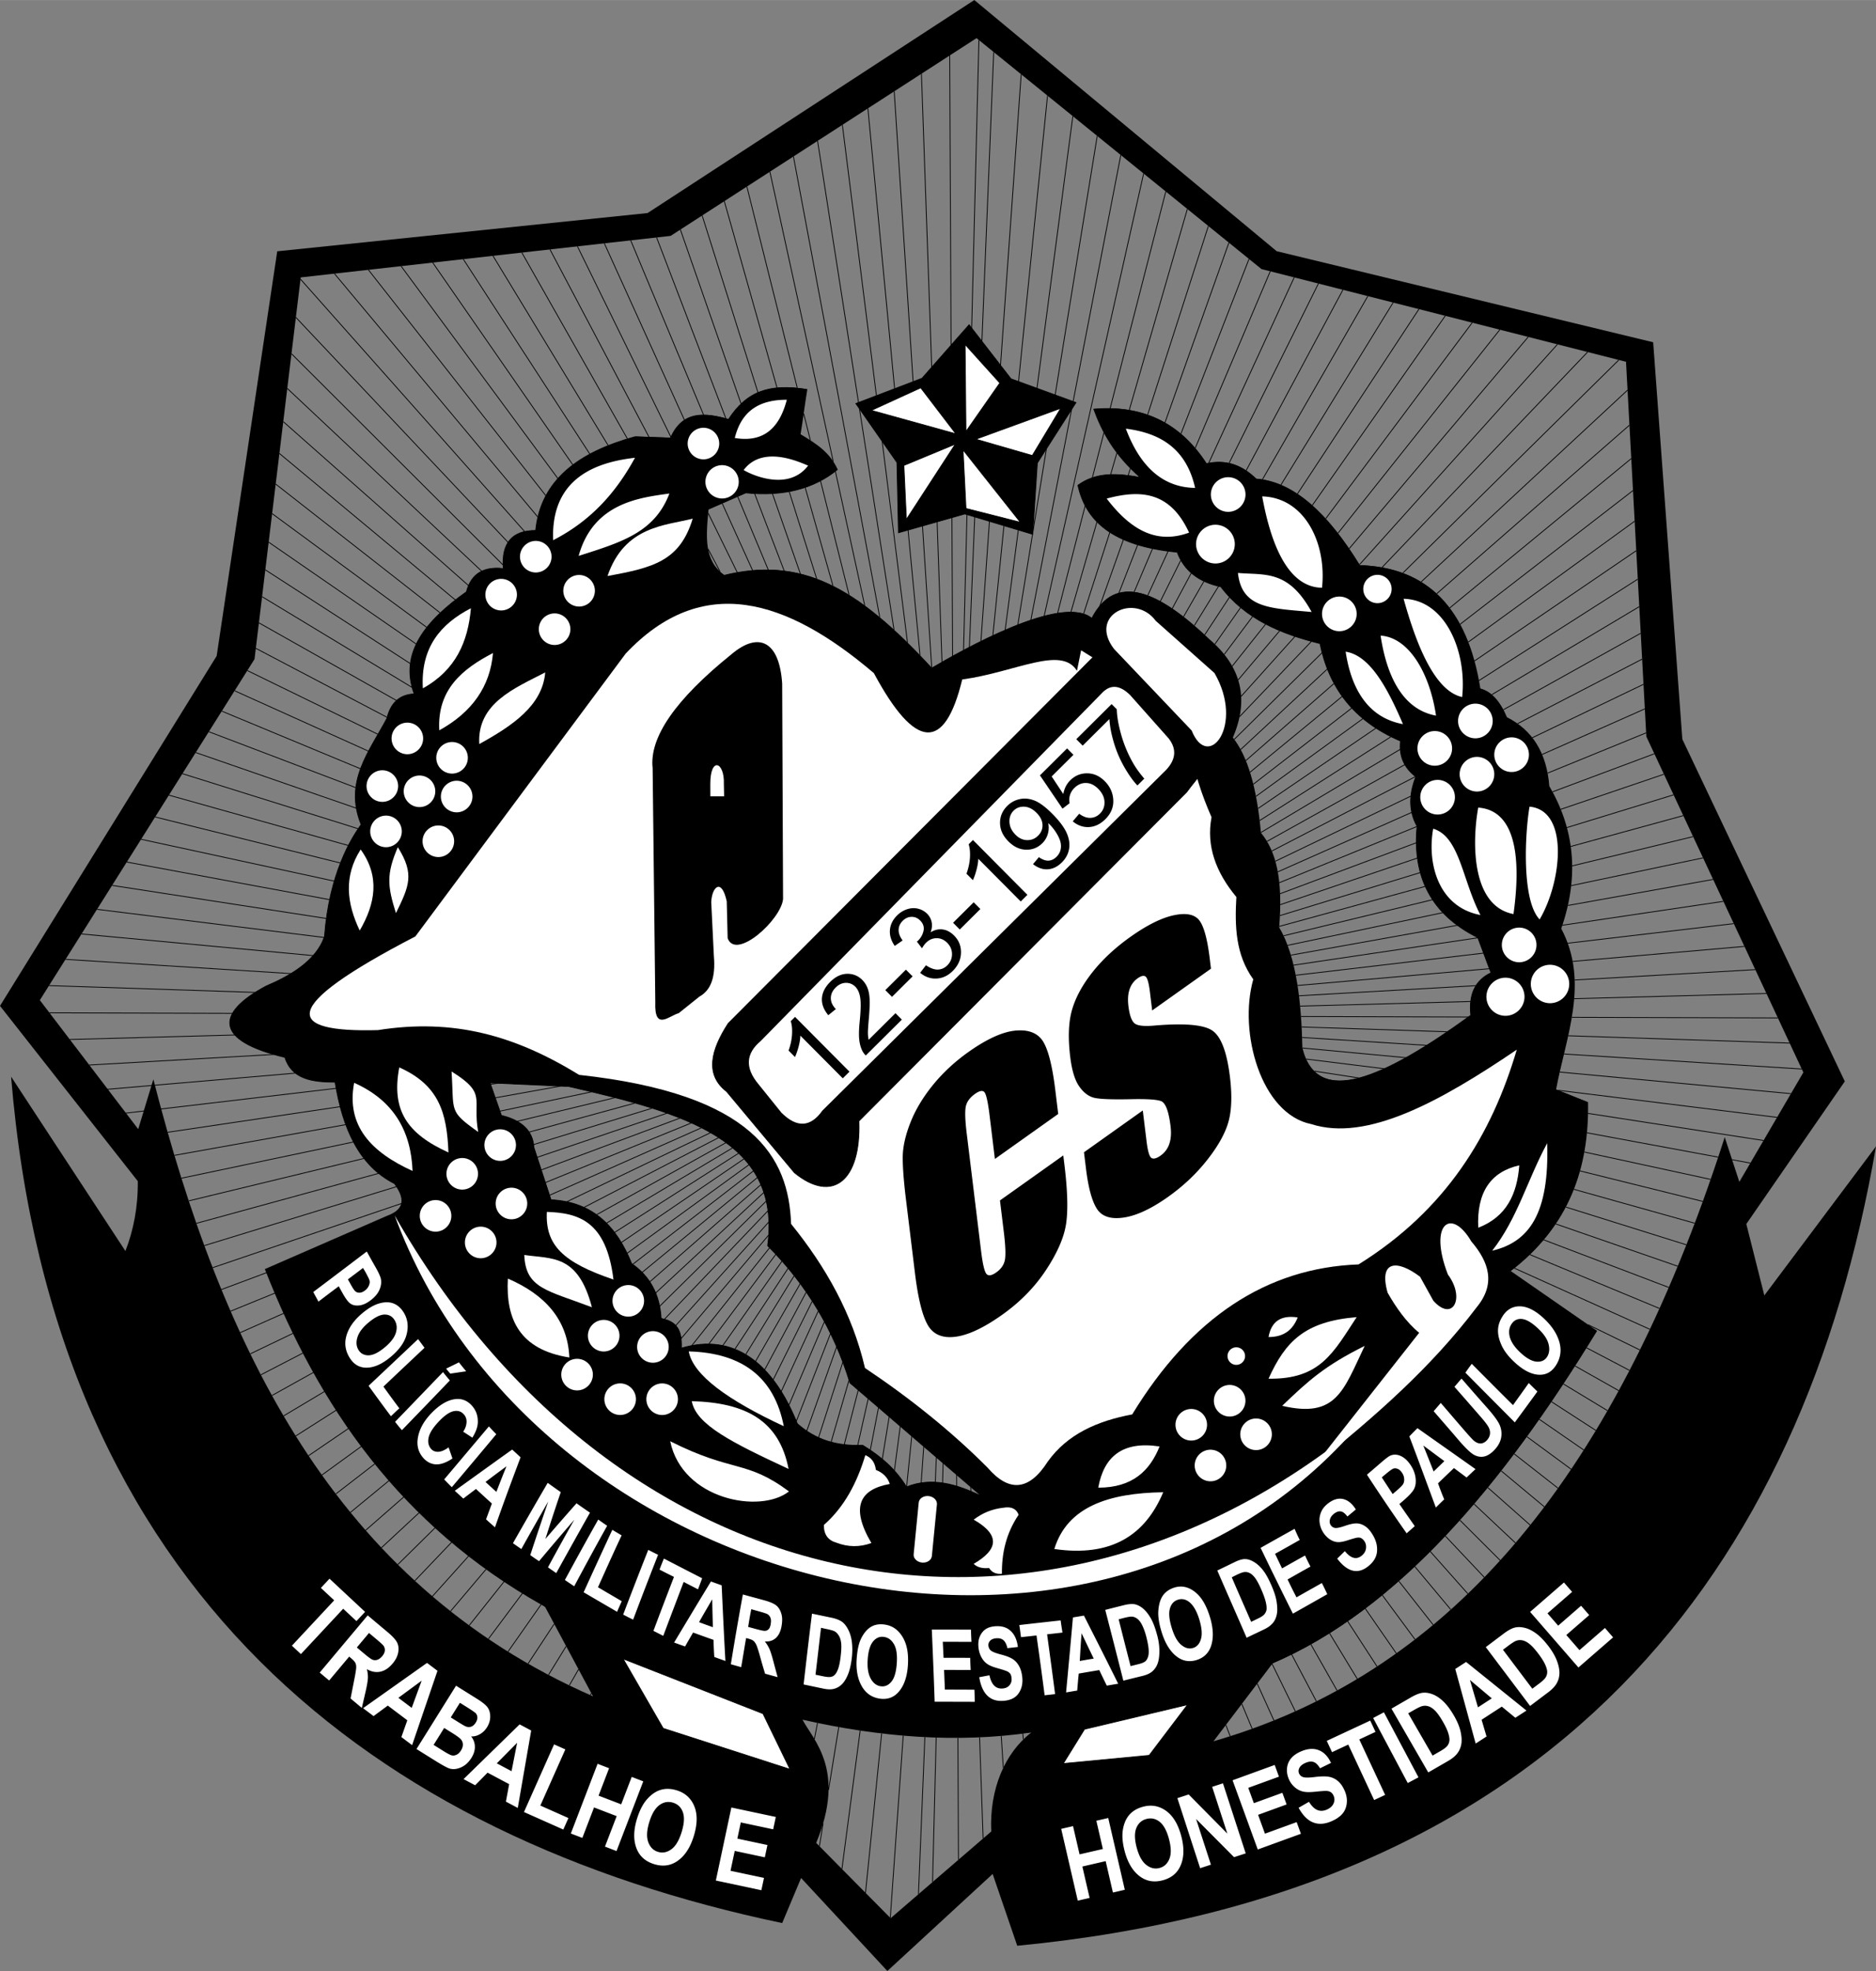 <svg xmlns="http://www.w3.org/2000/svg" width="2380" height="2500" viewBox="0 0 506.793 532.322"><rect x="0" y="0" width="506.793" height="532.322" fill="#808080" stroke="none"/><path d="M263.807 10.287l76.98 62.377 98.473 25.038 5.49 101.221 42.417 90.708-17.292 29.562-3.947-12.071c-30.844 96.014-76.99 145.502-138.108 163.159l16.014-21.112c33.819-14.51 61.996-47.841 87.604-89.725l-23.336-16.174c15.946-12.155 21.206-28.034 20.901-45.604l-8.636-3.446c2.737-14.478 9.043-28.957 1.395-43.433 5.036-14.482 3.426-27.113-3.224-38.477-.694-8.925-4.505-15.122-11.434-18.592-1.869-4.439-4.264-7.026-7.192-7.756-3.423-21.692-14.26-32.792-32.51-33.301-8.575-13.99-17.796-22.602-27.96-23.353-3.55-3.46-7.761-5.429-13.43-4.122-7.556-11.667-17.938-15.791-30.26-14.75 2.262 6.162 5.569 12.322 12.608 18.483-5.989-1.105-11.859-1.614-16.891 2.071 2.045 9.366 9.016 16.342 26.817 18.068 1.832 4.936 5.753 8.043 11.758 9.327 6.77 8.835 16.393 12.778 26.814 15.349 2.361 11.711 8.959 20.877 21.748 26.328-.444 3.998.938 7.214 4.144 9.648-1.846 4.704-1.997 9.197.327 13.38-1.292 13.548 3.742 23.796 16.413 30.059l3.563 9.525c-4.245 1.999-6.063 5.816-5.453 11.458-23.453 17.051-41.748 25.228-45.765 8.872-.272-11.931-1.506-24.463-6.273-32.551 1.067-13.098-.843-20.594-4.93-25.543-1.087-12.182-3.615-20.754-7.588-25.715 4.438-10.248 2.381-19.052-6.174-26.412-13.796-13.211-25.285-18.354-31.705-5.748-7.856-6.94-35.192 8.646-43.328 13.418-20.621-22.39-35.464-30.146-56.085-25.104-5.594-3.845-5.068-10.179-4.344-17.815l10.317-4.501c10.053 1.024 18.25-1.042 24.596-6.197-2.117-4.575-5.469-6.833-10.057-9.554.611-3.596 1.222-8.58 1.833-12.172-9.953-1.582-16.043.427-21.053 8.119-6.375-1.82-12.363-2.477-15.638 5.011l-9.588-.352c-15.239 4.153-25.486 11.71-26.841 25.331-6.385-.038-9.3 3.393-8.742 10.294-5.141-.633-8.624 1.219-9.978 6.268-11.092 7.855-18.16 16.552-14.097 27.565-4.135.187-6.396 2.625-7.373 6.599-4.676 8.888-11.705 17.102-6.955 28.683-2.779 3.818-8.636 13.342-9.905 30.195-2.158 6.577-9.39 10.748-15.766 13.425-13.743 7.365-13.955 14.73 5.062 19.247 1.874 5.94 7.453 6.694 13.561 6.705 2.029 12.454 6.43 22.536 16.055 27.395 3.608 4.836 1.995 7.352-1.993 8.811l-32.897 14.348c14.498 36.932 36.504 69.086 75.033 90.726l13.209 24.655C90.305 427.582 59.926 363.604 41.43 291.499l-4.093 13.45-26.576-34.832 57.993-92.102L81.236 74.912l99.931-11.214 82.64-53.411zM263.208 0l81.685 67.837 101.705 24.591 7.88 107.212 43.891 92.418-26.608 38.512 4.868 19.296 30.165-40.248c-19.86 114.942-86.638 201.919-231.991 215.889l-6.643-19.393-28.44 26.209-23.306-25.116-5.111 12.171C101.287 496.294 14.433 430.032 2.994 290.77l30.888 47.109c2.161-5.593 3.415-11.792 3.343-18.876L0 271.663l58.531-94.509L74.895 67.86l100.043-10.329L263.208 0zM220.49 497.736c8.111-19.594-.704-27.654-3.703-33.285 20.832 4.712 41.588 6.397 61.829 3.448-7.184 5.534-11.36 15.36-10.831 26.743l-27.184 23.426-20.111-20.332zM132.389 292.46l21.288.963c30.918 7.097 57.496 14.32 53.71 43.018 10.494 10.495 17.9 22.84 22.222 37.037l35.702 30.691c-6.805-3.342-13.611-5.344-20.418-2.576-2.872-4.657-6.676-8.122-11.841-11.253-7.173.254-12.772-1.498-17.657-5.824-6.578-16.371-17.115-24.654-31.329-20.408.184-4.679-1.064-7.162-5.463-8.021-.367-6.466-3.022-11.402-7.97-14.812-3.919-9.759-10.226-16.651-21.784-17.245l-4.624-14.137c-.253-4.41-3.18-7.289-8.777-8.643l-3.059-8.79z" fill-rule="evenodd" clip-rule="evenodd"/><path fill-rule="evenodd" clip-rule="evenodd" stroke="#000" stroke-width=".216" stroke-miterlimit="2.613" d="M249.072 102.163l12.723-14.456 11.322 14.6 17.55 6.408-10.432 16.311-1.261 19.262-18.334-5.496-17.923 5.082-.408-18.973-11.103-15.922 17.866-6.816z"/><path d="M343.566 449.231c33.82-14.51 61.996-47.839 87.605-89.725l-23.337-16.174c15.946-12.154 21.206-28.033 20.901-45.604l-8.636-3.445c2.737-14.477 9.043-28.956 1.395-43.434 5.036-14.481 3.425-27.112-3.224-38.478-.693-8.923-4.505-15.121-11.434-18.591-1.869-4.439-4.264-7.024-7.192-7.756-3.423-21.69-14.26-32.792-32.51-33.3-8.575-13.99-17.796-22.603-27.96-23.354-3.549-3.459-7.762-5.428-13.43-4.121-7.557-11.668-17.939-15.792-30.26-14.75 2.262 6.161 5.569 12.323 12.609 18.483-5.99-1.105-11.861-1.613-16.893 2.073 2.047 9.365 9.017 16.341 26.818 18.069 1.832 4.932 5.753 8.041 11.758 9.324 6.77 8.835 16.393 12.777 26.814 15.351 2.361 11.708 8.959 20.875 21.748 26.328-.443 3.998.938 7.213 4.144 9.647-1.846 4.703-1.997 9.196.327 13.379-1.292 13.547 3.741 23.795 16.412 30.06l3.564 9.523c-4.244 1.998-6.063 5.818-5.453 11.459-23.453 17.052-41.748 25.228-45.765 8.872-.272-11.931-1.506-24.463-6.272-32.549 1.066-13.099-.845-20.595-4.931-25.545-1.087-12.181-3.615-20.751-7.588-25.714 4.438-10.248 2.381-19.052-6.175-26.412-13.795-13.212-25.284-18.354-31.703-5.749-7.857-6.939-35.192 8.645-43.329 13.419-20.62-22.39-35.464-30.145-56.085-25.104-5.594-3.845-5.068-10.18-4.344-17.815l10.316-4.5c10.053 1.023 18.25-1.043 24.596-6.199-2.117-4.575-5.469-6.832-10.057-9.554.611-3.595 1.223-8.58 1.833-12.173-9.953-1.582-16.044.429-21.053 8.119-6.375-1.82-12.362-2.477-15.638 5.011l-9.589-.349c-15.239 4.152-25.485 11.708-26.839 25.329-6.386-.039-9.3 3.391-8.742 10.293-5.141-.631-8.624 1.22-9.977 6.269-11.093 7.855-18.16 16.55-14.097 27.565-4.135.188-6.396 2.623-7.374 6.598-4.675 8.888-11.704 17.102-6.954 28.684-2.779 3.818-8.636 13.342-9.905 30.194-2.158 6.58-9.39 10.747-15.767 13.427-13.742 7.365-13.954 14.729 5.063 19.246 1.874 5.941 7.453 6.693 13.562 6.705 2.028 12.454 6.429 22.536 16.055 27.394 3.608 4.836 1.994 7.353-1.993 8.812l-32.897 14.347c14.497 36.932 36.504 69.087 75.032 90.725 63.823 41.166 129.437 46.395 196.851 15.69zM132.389 292.46l21.288.963c30.918 7.097 57.496 14.32 53.71 43.018 10.494 10.495 17.9 22.84 22.222 37.037l35.702 30.691c-6.805-3.342-13.611-5.344-20.418-2.576-2.872-4.657-6.676-8.122-11.841-11.253-7.173.254-12.772-1.498-17.657-5.824-6.578-16.371-17.115-24.654-31.329-20.408.184-4.679-1.064-7.162-5.463-8.021-.367-6.466-3.022-11.402-7.97-14.812-3.919-9.759-10.226-16.651-21.784-17.245l-4.624-14.137c-.253-4.41-3.18-7.289-8.777-8.643l-3.059-8.79z" fill-rule="evenodd" clip-rule="evenodd" stroke="#000" stroke-width=".216" stroke-miterlimit="2.613"/><path d="M304.141 115.769c9.217 1.162 16.306 5.302 18.716 15.993-8.508-.114-14.746-5.445-18.716-15.993zM340.977 134.059c11.438.308 17.454 12.556 16.163 24.671-10.095-.114-14.236-14.122-16.163-24.671zM379.173 161.707c11.438.308 17.114 14.427 15.823 26.542-8.127-1.753-13.064-16.685-15.823-26.542zM399.335 218.108c11.615.841 11.097 17.471 9.527 28.754-11.405-2.156-11.21-19.399-9.527-28.754zM387.17 223.809c7.186 2.133 7.855 13.914 12.761 23.309-11.407-2.157-14.444-13.956-12.761-23.309zM413.201 217.854c10.771.998 8.71 20.324 2.723 30.455-4.977-5.177-3.916-23.696-2.723-30.455zM372.963 171.66c7.863.506 13.37 10.599 14.973 21.608-9.575-1.752-13.49-11.75-14.973-21.608zM363.52 175.999c6.447.979 11.176 9.459 15.483 19.566-9.573-1.753-14-9.709-15.483-19.566zM334.426 154.731c7.171.636 13.593-.981 19.906 10.549-11.002-1.021-18.886-.907-19.906-10.549zM298.968 134.649c9.435-2.555 17.237-1.715 22.256 9.197-8.12 2.968-15.198.073-22.256-9.197zM331.789 128.869a4.689 4.689 0 0 1 4.679 4.679 4.689 4.689 0 0 1-4.679 4.679 4.689 4.689 0 0 1-4.68-4.679 4.689 4.689 0 0 1 4.68-4.679zM361.818 161.111c2.577 0 4.679 2.102 4.679 4.679s-2.102 4.679-4.679 4.679c-2.576 0-4.679-2.102-4.679-4.679s2.103-4.679 4.679-4.679zM408.353 199.138c2.577 0 4.679 2.102 4.679 4.679s-2.102 4.679-4.679 4.679-4.679-2.102-4.679-4.679 2.101-4.679 4.679-4.679zM398.569 190.035a4.688 4.688 0 0 1 4.679 4.679c0 2.577-2.102 4.679-4.679 4.679s-4.679-2.102-4.679-4.679a4.689 4.689 0 0 1 4.679-4.679zM387.596 197.437c2.576 0 4.678 2.102 4.678 4.679s-2.102 4.679-4.678 4.679c-2.577 0-4.68-2.102-4.68-4.679s2.103-4.679 4.68-4.679zM388.361 210.622a4.69 4.69 0 0 1 4.679 4.679 4.689 4.689 0 0 1-4.679 4.679 4.689 4.689 0 0 1-4.68-4.679 4.69 4.69 0 0 1 4.68-4.679zM410.394 250.521c2.577 0 4.68 2.102 4.68 4.679s-2.103 4.679-4.68 4.679-4.679-2.102-4.679-4.679 2.101-4.679 4.679-4.679zM406.693 264.047a5.156 5.156 0 0 1 5.146 5.146c0 2.835-2.312 5.147-5.146 5.147s-5.146-2.312-5.146-5.147a5.156 5.156 0 0 1 5.146-5.146zM418.731 260.559a5.199 5.199 0 0 1 5.188 5.189 5.199 5.199 0 0 1-5.188 5.189 5.2 5.2 0 0 1-5.19-5.189 5.2 5.2 0 0 1 5.19-5.189zM398.994 204.412a4.689 4.689 0 0 1 4.68 4.679 4.689 4.689 0 0 1-4.68 4.679 4.689 4.689 0 0 1-4.679-4.679 4.689 4.689 0 0 1 4.679-4.679zM328.343 141.715a5.242 5.242 0 0 1 5.232 5.232 5.242 5.242 0 0 1-5.232 5.231 5.242 5.242 0 0 1-5.231-5.231 5.24 5.24 0 0 1 5.231-5.232zM372.112 155.241c2.108 0 3.828 1.72 3.828 3.828s-1.72 3.828-3.828 3.828-3.828-1.72-3.828-3.828 1.72-3.828 3.828-3.828zM190.032 115.522a4.273 4.273 0 0 1 4.264 4.265 4.272 4.272 0 0 1-4.264 4.264 4.273 4.273 0 0 1-4.265-4.264 4.274 4.274 0 0 1 4.265-4.265zM144.735 146.08a4.272 4.272 0 0 1 4.264 4.264 4.273 4.273 0 0 1-4.264 4.265 4.272 4.272 0 0 1-4.264-4.265 4.272 4.272 0 0 1 4.264-4.264zM149.823 165.658a4.272 4.272 0 0 1 4.264 4.264c0 2.349-1.916 4.264-4.264 4.264s-4.264-1.916-4.264-4.264a4.272 4.272 0 0 1 4.264-4.264zM135.385 156.333a4.272 4.272 0 0 1 4.264 4.264 4.273 4.273 0 0 1-4.264 4.265 4.273 4.273 0 0 1-4.265-4.265 4.272 4.272 0 0 1 4.265-4.264zM110.045 195.163a4.272 4.272 0 0 1 4.264 4.264c0 2.349-1.916 4.265-4.264 4.265s-4.264-1.916-4.264-4.265a4.272 4.272 0 0 1 4.264-4.264zM103.286 208.03a4.273 4.273 0 0 1 4.265 4.264c0 2.348-1.916 4.264-4.265 4.264s-4.264-1.916-4.264-4.264a4.273 4.273 0 0 1 4.264-4.264zM117.664 324.109c2.349 0 4.265 1.916 4.265 4.265s-1.916 4.265-4.265 4.265-4.264-1.916-4.264-4.265 1.915-4.265 4.264-4.265zM124.869 312.752a4.272 4.272 0 0 1 4.265 4.265 4.272 4.272 0 0 1-4.265 4.264 4.272 4.272 0 0 1-4.264-4.264 4.272 4.272 0 0 1 4.264-4.265zM138.165 320.771c2.349 0 4.264 1.916 4.264 4.265s-1.916 4.264-4.264 4.264-4.265-1.915-4.265-4.264 1.916-4.265 4.265-4.265zM163.087 356.474a4.272 4.272 0 0 1 4.264 4.264 4.272 4.272 0 0 1-4.264 4.265 4.273 4.273 0 0 1-4.265-4.265 4.272 4.272 0 0 1 4.265-4.264zM176.382 359.511c2.349 0 4.265 1.915 4.265 4.264s-1.916 4.265-4.265 4.265c-2.349 0-4.264-1.916-4.264-4.265s1.915-4.264 4.264-4.264zM167.532 373.621c2.348 0 4.264 1.915 4.264 4.264s-1.916 4.265-4.264 4.265c-2.35 0-4.265-1.916-4.265-4.265s1.916-4.264 4.265-4.264zM155.897 366.985c2.349 0 4.264 1.915 4.264 4.264s-1.916 4.265-4.264 4.265-4.265-1.916-4.265-4.265 1.917-4.264 4.265-4.264zM129.86 331.291c2.349 0 4.264 1.916 4.264 4.265s-1.916 4.264-4.264 4.264-4.265-1.915-4.265-4.264 1.917-4.265 4.265-4.265zM135.12 304.993c2.349 0 4.264 1.915 4.264 4.264s-1.915 4.265-4.264 4.265c-2.348 0-4.264-1.916-4.264-4.265s1.915-4.264 4.264-4.264zM169.73 347.062a4.272 4.272 0 0 1 4.264 4.265c0 2.349-1.916 4.264-4.264 4.264s-4.265-1.915-4.265-4.264a4.274 4.274 0 0 1 4.265-4.265zM178.874 373.629c2.349 0 4.264 1.915 4.264 4.264s-1.916 4.265-4.264 4.265-4.264-1.916-4.264-4.265 1.915-4.264 4.264-4.264zM321.814 380.529a4.272 4.272 0 0 1 4.264 4.264c0 2.35-1.915 4.265-4.264 4.265s-4.265-1.915-4.265-4.265a4.274 4.274 0 0 1 4.265-4.264zM332.187 374.043c2.349 0 4.264 1.916 4.264 4.265s-1.915 4.265-4.264 4.265-4.265-1.916-4.265-4.265 1.916-4.265 4.265-4.265zM339.32 383.104c2.349 0 4.264 1.915 4.264 4.264s-1.915 4.265-4.264 4.265c-2.35 0-4.265-1.916-4.265-4.265s1.916-4.264 4.265-4.264zM333.979 363.879c1.305 0 2.369 1.063 2.369 2.368s-1.064 2.369-2.369 2.369-2.369-1.064-2.369-2.369 1.064-2.368 2.369-2.368zM327.005 391.532a4.272 4.272 0 0 1 4.265 4.264c0 2.35-1.916 4.265-4.265 4.265s-4.265-1.915-4.265-4.265a4.272 4.272 0 0 1 4.265-4.264zM113.327 209.443a4.272 4.272 0 0 1 4.264 4.265 4.272 4.272 0 0 1-4.264 4.264 4.272 4.272 0 0 1-4.264-4.264 4.272 4.272 0 0 1 4.264-4.265zM104.277 220.275c2.348 0 4.264 1.916 4.264 4.264s-1.916 4.264-4.264 4.264c-2.349 0-4.265-1.916-4.265-4.264s1.917-4.264 4.265-4.264zM123.367 210.857a4.272 4.272 0 0 1 4.264 4.264c0 2.349-1.916 4.264-4.264 4.264s-4.264-1.916-4.264-4.264a4.272 4.272 0 0 1 4.264-4.264zM122.122 200.395a4.273 4.273 0 0 1 4.264 4.264 4.273 4.273 0 0 1-4.264 4.265 4.273 4.273 0 0 1-4.265-4.265 4.272 4.272 0 0 1 4.265-4.264zM118.417 222.934c2.349 0 4.265 1.916 4.265 4.265s-1.916 4.264-4.265 4.264c-2.349 0-4.264-1.916-4.264-4.264s1.915-4.265 4.264-4.265zM156.441 155.28a4.272 4.272 0 0 1 4.264 4.264 4.272 4.272 0 0 1-4.264 4.264 4.273 4.273 0 0 1-4.265-4.264 4.273 4.273 0 0 1 4.265-4.264zM195.066 125.62a4.51 4.51 0 0 1 4.501 4.501c0 2.479-2.021 4.5-4.501 4.5a4.51 4.51 0 0 1-4.501-4.5 4.51 4.51 0 0 1 4.501-4.501zM198.5 118.286c1.889-7.677 7.04-10.341 14.054-10.331-1.992 7.669-6.296 11.633-14.054 10.331zM200.896 126.941c5.228-6.973 15.451-1.949 17.417-1.201-5.262 6.948-15.088 2.619-17.417 1.201zM171.534 123.629c-4.913 9-11.58 16.871-22.109 22.26-.514-14.026 7.783-20.668 22.109-22.26zM180.834 133.28c-3.973 10.503-12.921 13.16-24.516 16.845 3.974-14.357 16.541-15.723 24.516-16.845z" fill-rule="evenodd" clip-rule="evenodd" fill="#fff"/><path d="M187.126 140.073c-3.483 11.482-10.701 13.237-23.012 15.492 4.614-13.505 15.601-13.618 23.012-15.492zM97.431 229.422c5.262 7.296 3.988 14.593-.254 21.89-3.481-7.297-4.414-14.594.254-21.89zM107.471 228.799c4.583 7.296 3.055 10.521-.509 17.817-2.292-7.297-2.631-10.521.509-17.817zM127.211 164.262c-.763 8.994-4.071 16.715-12.981 21.635-.637-11.031 4.792-17.394 12.981-21.635zM133.179 176.365c-.763 8.994-5.598 15.952-14.508 20.872-.638-11.03 6.32-16.63 14.508-20.872zM147.292 181.597c-.763 8.994-8.908 14.425-17.817 19.345-.638-11.031 9.629-15.103 17.817-19.345zM95.672 292.438c10.75 4.798 15.364 13.103 15.779 23.807-11.074-5.028-17.995-12.134-15.779-23.807z" fill-rule="evenodd" clip-rule="evenodd" fill="#fff"/><path d="M107.86 288.277c10.75 4.799 12.872 12.272 13.287 22.977-11.074-5.028-15.503-11.303-13.287-22.977zM121.986 289.377c9.781 6.09 5.537 7.29 7.197 16.333-8.121-5.767-6.46-5.398-7.197-16.333zM137.195 345.311c10.034 4.337 16.17 11.073 16.609 21.315-13.428-2.121-17.21-10.334-16.609-21.315zM141.632 338.937c7.451 1.105 14.509-.278 18.271 14.117-12.182-4.614-17.903-5.075-18.271-14.117z" fill-rule="evenodd" clip-rule="evenodd" fill="#fff"/><path d="M147.73 327.302c8.562.272 16.084 2.484 17.993 18.271-13.571-4.615-18.459-9.228-17.993-18.271zM186.064 364.982c14.579.396 23.135 7.131 25.67 20.203-15.093-7.031-24.521-13.804-25.67-20.203z" fill-rule="evenodd" clip-rule="evenodd" fill="#fff"/><path d="M186.885 378.423c14.578.396 23.61 5.229 26.146 18.302-15.093-7.033-24.997-11.905-26.146-18.302zM213.14 402.797c-7.74 6.125-28.821 2.272-32.088-13.549 16.985 8.566 20.457 4.925 32.088 13.549zM222.572 411.857c5.531-4.869 8.952-11.395 11.192-18.85 1.468.609 2.568 1.732 2.861 3.987 1.824.734 3.104 1.88 3.754 3.79-8.159 1.461-10.686 6.266-4.978 15.954-3.145 1.146-6.29 1.116-9.434-.089-2.306-.656-3.438-2.254-3.395-4.792zM275.179 409.094c-3.398 5.036-4.578 10.4-4.515 15.948-1.401.12-2.627-.217-3.468-1.558-1.735.163-3.119-.125-4.17-1.121 6.518-3.77 7.393-7.721.02-11.938 2.358-1.825 5.026-2.897 8.002-3.22 2.124-.379 3.501.25 4.131 1.889zM250.843 404.052c1.354.132 2.372 1.139 2.265 2.236l-1.369 13.97c-.107 1.098-1.303 1.887-2.655 1.754-1.354-.133-2.373-1.139-2.265-2.236l1.369-13.97c.106-1.097 1.301-1.887 2.655-1.754zM314.238 403.02c-4.861 11.599-14.009 17.572-29.418 15.327 3.5-11.415 14.707-15.122 29.418-15.327zM366.497 355.727c-6.302 9.584-9.835 16.853-23.805 16.623 4.528-10.046 9.797-15.482 23.805-16.623zM368.665 363.491c-5.798 12.156-7.677 19.605-22.294 16.19 7.047-6.769 11.525-10.837 22.294-16.19zM313.25 390.658c-2.637 6.594-7.334 11.126-16.563 11.125 1.503-8.344 6.489-12.67 16.563-11.125zM350.568 355.808c-1.255 3.139-3.49 5.297-7.885 5.296.716-3.972 3.089-6.032 7.885-5.296z" fill-rule="evenodd" clip-rule="evenodd" fill="#fff"/><path d="M383.381 359.953c-3.429-2.799-6.268-6.854-8.527-10.83-2.475-8.827 2.664-8.933 8.765-4.309l3.592 6.479c5.19 5.845 8.718-.654 3.931-7.081-5.354-13.839.968-18.146 6.33-8.928 4.874 5.673 6.606 11.531 1.429 17.796-12.317 16.28-27.579 29.617-43.452 42.344l27.932-35.471zM410.428 314.727c-.59 7.687-3.398 13.894-11.085 16.85-.444-9.461 3.252-15.076 11.085-16.85zM417.966 308.741c.593 18.92-4.803 26.679-14.854 29.042 6.841-8.739 9.417-18.972 14.854-29.042zM112.214 252.899l56.821-76.398c20.656-21.861 43.375-14.851 67.031 5.284 11.161 20.776 19.118 21.35 23.874 1.722 14.586-2.02 26.71-9.24 30.997-2.343l1.12-5.538 14.917 9.264 14.733 17.093c.752 6.242 2.86 12.484 5.584 18.726-1.473 7.8 1.199 14.91 6.708 21.546-.448 7.851-.24 15.554 4.567 22.235-4.05 14.328 2.09 36.381 15.666 39.101 14.985 4.82 34.756-6.017 55.521-20.104-6.801 23.057-19.17 43.329-42.742 57.999-24.851.916-45.235 14.419-61.152 40.511-9.384 1.764-17.499 5.305-22.82 12.756-5.014 7.847-10.433 8.383-16.259 1.61-9.78-9.803-20.893-18.719-33.109-26.897-3.4-14.601-10.566-27.318-19.965-38.919-.617-17.918-9.954-35.084-57.255-40.252-17.322-10.635-33.869-15.325-54.357-12.092-24.889.675-27.363-5.875 10.12-25.304z" fill-rule="evenodd" clip-rule="evenodd" fill="#fff"/><path d="M191.885 211.782c-.017-7.56 3.879-6.033 3.661-.056l.071 3.337h-3.72l-.012-3.281zm-15.581-4.332c-.919-8.321 6.17-18.563 21.267-30.729 7.459-6.334 12.996-3.458 13.728 7.905l.24 58.188c-.545 5.606-12.742 16.657-14.969 10.569l-.243-9.94c-1.396-6.429-3.994-3.97-4.19.171l.71 14.555c.537 6.095-1.002 9.37-3.908 10.988l-5.593 4.481c-2.509.621-6.618 4.999-6.322-2.958l-.72-63.23z" fill-rule="evenodd" clip-rule="evenodd"/><path d="M196.729 276.393l101.421-101.75 27.912 30.468c-.098 2.7-2.696 4.954-5.472 8.781l-88.554 88.87c.581 16.226-7.157 22.324-17.427 13.953l-18.33-21.936c-5.819-4.501-4.342-10.992.45-18.386z" fill-rule="evenodd" clip-rule="evenodd" stroke="#000" stroke-width=".216" stroke-miterlimit="2.613"/><path d="M205.514 281.14l92.496-94.294c2.2-2.055 4.637-1.757 7.309.892l10.398 11.699c2.368 3.054 1.912 6.107-1.366 9.16l-92.197 91.353c-3.205 4.523-6.892 4.706-11.062.549l-6.205-7.706c-3.65-4.367-3.44-8.251.627-11.653z" fill-rule="evenodd" clip-rule="evenodd" fill="#fff"/><path d="M229.483 289.432l-1.808 1.798-11.458-11.53c-.022.849-.18 1.83-.474 2.947-.297 1.121-.623 2.064-.98 2.83l-1.736-1.747c.539-1.483.851-2.939.938-4.369.08-1.429-.033-2.62-.352-3.572l1.163-1.156 14.707 14.799zm12.42-15.799l1.729 1.739-9.742 9.682a4.485 4.485 0 0 1-1.039-1.464c-.415-.911-.664-1.959-.76-3.146-.088-1.188-.039-2.716.151-4.584.296-2.906.347-5.023.146-6.352-.198-1.324-.639-2.331-1.318-3.015-.713-.717-1.57-1.065-2.573-1.051-1.002.021-1.917.439-2.741 1.257-.871.866-1.309 1.819-1.309 2.862-.007 1.044.449 2.03 1.359 2.96l-2.047 1.659c-1.254-1.515-1.825-3.05-1.717-4.603.107-1.553.865-3.028 2.264-4.419 1.414-1.405 2.925-2.122 4.526-2.158 1.607-.036 2.984.525 4.137 1.686a6.185 6.185 0 0 1 1.365 2.102c.326.808.521 1.808.586 2.991.068 1.187-.002 2.977-.212 5.367-.177 1.989-.26 3.3-.245 3.933.012.63.082 1.208.207 1.738l7.233-7.184zm-.931-4.409l-1.807-1.818 5.562-5.528 1.807 1.818-5.562 5.528zm7.597-6.494l1.57-2.037c1.229.817 2.316 1.204 3.263 1.163.951-.045 1.783-.422 2.5-1.135.852-.845 1.279-1.856 1.279-3.029-.003-1.17-.435-2.195-1.301-3.066-.825-.83-1.778-1.247-2.855-1.247-1.082.004-2.04.418-2.878 1.25-.343.341-.7.833-1.075 1.471l-1.376-1.79a3.67 3.67 0 0 0 .312-.27c.769-.764 1.261-1.655 1.479-2.67.219-1.015-.09-1.943-.922-2.78-.658-.662-1.434-.99-2.312-.976-.883.011-1.681.367-2.392 1.073-.703.699-1.068 1.505-1.099 2.409-.03.91.329 1.875 1.075 2.894l-2.129 1.475c-.987-1.433-1.417-2.875-1.297-4.318.125-1.446.765-2.751 1.932-3.91a6.828 6.828 0 0 1 2.735-1.689c1.02-.325 2.005-.37 2.959-.13.95.242 1.76.693 2.428 1.365a4.397 4.397 0 0 1 1.215 2.251c.175.863.083 1.779-.279 2.753 1.069-.667 2.162-.92 3.276-.766 1.107.154 2.136.707 3.081 1.658 1.278 1.287 1.896 2.842 1.847 4.672-.048 1.826-.792 3.452-2.227 4.878-1.293 1.286-2.749 1.969-4.371 2.046-1.617.079-3.097-.436-4.438-1.545zm10.709-11.7l-1.807-1.818 5.562-5.528 1.807 1.819-5.562 5.527zm18.27-9.364l-1.809 1.797-11.458-11.53c-.023.848-.18 1.83-.475 2.947-.298 1.121-.622 2.064-.98 2.829l-1.735-1.747c.538-1.483.851-2.939.938-4.369.079-1.43-.033-2.62-.352-3.573l1.163-1.156 14.708 14.802zm1.52-8.284l1.579-1.89c.96.67 1.831.983 2.614.942.78-.045 1.496-.389 2.148-1.037.556-.553.916-1.164 1.079-1.837.167-.67.173-1.351.018-2.042-.152-.695-.502-1.493-1.036-2.394a12.986 12.986 0 0 0-1.929-2.483 13.058 13.058 0 0 0-.368-.35 5.893 5.893 0 0 1-.092 2.873 5.667 5.667 0 0 1-1.499 2.561c-1.222 1.214-2.694 1.798-4.419 1.751-1.723-.046-3.301-.79-4.74-2.238-1.487-1.496-2.241-3.134-2.267-4.923s.626-3.344 1.954-4.663a6.684 6.684 0 0 1 3.399-1.837c1.304-.273 2.641-.136 4.001.409 1.359.545 2.939 1.723 4.74 3.535 1.869 1.88 3.157 3.581 3.86 5.105.696 1.524.931 2.976.704 4.36-.229 1.388-.884 2.617-1.971 3.698-1.153 1.146-2.41 1.761-3.779 1.846-1.363.09-2.695-.372-3.996-1.386zm.944-13.868c-1.03-1.036-2.127-1.591-3.283-1.648-1.162-.059-2.129.294-2.907 1.068-.803.798-1.176 1.823-1.121 3.072.058 1.252.604 2.399 1.642 3.443.934.94 1.976 1.419 3.125 1.443 1.15.024 2.136-.377 2.967-1.202.84-.835 1.236-1.809 1.192-2.931-.042-1.126-.582-2.206-1.615-3.245zm9.786 2.305l1.74-2.05c1.062.787 2.077 1.156 3.052 1.114.979-.044 1.828-.425 2.552-1.145.872-.866 1.282-1.928 1.231-3.181-.051-1.259-.615-2.431-1.692-3.515-1.027-1.033-2.123-1.56-3.296-1.581-1.174-.021-2.229.435-3.17 1.369-.582.58-.975 1.235-1.182 1.967a4.287 4.287 0 0 0-.082 2.128l-1.917 1.468-6.095-8.988 7.329-7.284 1.719 1.729-5.882 5.845 3.139 4.751c.272-1.498.896-2.73 1.866-3.696 1.287-1.279 2.814-1.911 4.586-1.898 1.772.013 3.354.718 4.745 2.119 1.327 1.334 2.082 2.876 2.271 4.618.236 2.132-.461 4.011-2.095 5.635-1.341 1.333-2.808 2.047-4.402 2.138-1.593.091-3.067-.424-4.417-1.543zm2.681-20.445l-1.729-1.74 9.54-9.48 1.398 1.407c.056 1.93.444 4.182 1.165 6.753a34.24 34.24 0 0 0 2.94 7.227c.864 1.597 1.975 3.174 3.334 4.742l-1.859 1.848c-1.133-1.18-2.297-2.806-3.495-4.882a31.153 31.153 0 0 1-2.846-6.611c-.698-2.335-1.112-4.481-1.229-6.438l-7.219 7.174zM285.871 300.852l-17.104 12.153-1.455-11.909c-.423-3.46-.882-5.484-1.348-6.093-.465-.595-1.322-.455-2.57.432-1.415 1.006-2.239 2.155-2.502 3.47-.246 1.318-.165 3.706.258 7.166l3.88 31.761c.406 3.331.865 5.355 1.363 6.099.514.747 1.421.65 2.753-.296 1.276-.906 2.047-2.003 2.311-3.303.265-1.285.183-3.812-.275-7.561l-1.046-8.563 17.104-12.154.324 2.653c.863 7.064.99 12.427.395 16.062-.597 3.637-2.416 7.749-5.433 12.306-3.016 4.557-6.943 8.569-11.758 11.99-5.021 3.568-9.272 5.554-12.749 5.972s-5.96-.653-7.421-3.234c-1.462-2.597-2.603-7.239-3.422-13.943l-2.439-19.967c-.603-4.932-.887-8.74-.869-11.433.032-2.702.698-5.761 2.043-9.192 1.331-3.421 3.345-6.811 6.042-10.152 2.699-3.329 5.906-6.328 9.61-8.96 5.05-3.588 9.337-5.521 12.857-5.829 3.522-.294 5.98.701 7.391 2.989 1.396 2.299 2.486 6.648 3.267 13.035l.793 6.501zm41.267-39.241l-15.884 11.287-.618-5.061c-.289-2.365-.683-3.73-1.164-4.094-.481-.363-1.2-.196-2.157.483-1.026.729-1.75 1.714-2.17 2.968-.422 1.24-.523 2.754-.307 4.527.278 2.277.78 3.801 1.518 4.53.71.749 2.502.98 5.354.74 8.189-.711 13.446-.263 15.798 1.341 2.353 1.604 3.931 5.762 4.75 12.466.595 4.873.479 8.857-.336 11.943-.813 3.085-2.698 6.54-5.644 10.325-2.959 3.794-6.511 7.18-10.687 10.146-4.577 3.253-8.601 5.124-12.054 5.619-3.467.505-5.868-.279-7.208-2.353-1.34-2.087-2.322-5.683-2.949-10.815l-.546-4.469 15.885-11.287 1.016 8.319c.313 2.566.736 4.052 1.271 4.472.546.396 1.382.208 2.52-.6a6.227 6.227 0 0 0 2.368-3.203c.442-1.316.551-2.897.326-4.729-.49-4.022-1.34-6.286-2.546-6.777-1.233-.471-4.163-.63-8.762-.512-4.618.085-7.693-.033-9.243-.374-1.535-.35-2.91-1.363-4.098-3.058-1.201-1.685-2.009-4.354-2.453-7.987-.64-5.233-.47-9.521.524-12.86.98-3.329 2.831-6.697 5.535-10.106 2.706-3.396 6.09-6.552 10.154-9.44 4.453-3.164 8.332-5.105 11.636-5.839 3.317-.728 5.614-.322 6.919 1.226 1.289 1.544 2.259 5.039 2.923 10.474l.329 2.698z" fill-rule="evenodd" clip-rule="evenodd"/><path d="M300.944 175.253c-7.035-9.211 5.626-15.232 11.281-7.58l15.864 14.102c8.164 14.072-1.706 26.707-6.17 15.512l-20.975-22.034z" fill-rule="evenodd" clip-rule="evenodd" fill="#fff"/><path fill-rule="evenodd" clip-rule="evenodd" fill="#fff" stroke="#000" stroke-width=".216" stroke-miterlimit="2.613" d="M244.856 140.277l-.678-14.582 13.904-5.765-13.226 20.347zM260.956 137.323l-.791-15.824 15.486 19.556-14.695-3.732zM278.871 123.021l-15.261-4.409 22.949-8.365-7.688 12.774zM260.944 116.544l-.225-23.513 9.383 10.4-9.158 13.113zM248.728 104.725l9.496 12.434-22.835-6.33 13.339-6.104z"/><path d="M84.63 348.938c4.853-3.645 9.636-7.289 14.454-10.934a256.826 256.826 0 0 0 2.339 4.176c.883 1.55 1.346 2.623 1.466 3.2.193.93.067 1.927-.384 2.966-.456 1.049-1.261 1.995-2.444 2.878-1.051.785-2.026 1.228-3.002 1.335-.943.103-1.722-.033-2.374-.47-.64-.429-1.358-1.424-2.234-3.003-.31-.558-.628-1.124-.943-1.692a699.101 699.101 0 0 0-5.481 4.14c-.455-.866-.944-1.731-1.397-2.596zm13.441-6.499c-1.362 1.05-2.758 2.075-4.084 3.089.279.494.533.959.803 1.445.532.958.943 1.569 1.257 1.816.314.247.698.364 1.152.333.453-.03.896-.227 1.361-.568a3.169 3.169 0 0 0 1.047-1.248c.235-.498.315-.931.245-1.358-.069-.415-.466-1.155-1.048-2.249-.22-.414-.489-.827-.733-1.26zm-.139 12.182c1.704-1.416 3.25-2.263 4.678-2.644 1.399-.373 2.619-.358 3.701.062 1.083.42 2 1.217 2.758 2.446 1.093 1.772 1.327 3.765.769 5.931-.558 2.159-2.036 4.188-4.399 6.141-2.349 1.939-4.573 2.889-6.668 2.816-1.851-.063-3.297-.988-4.364-2.755-1.097-1.815-1.393-3.693-.873-5.684.595-2.284 2.087-4.393 4.398-6.313zm1.71 2.496c-1.632 1.345-2.655 2.692-3.072 4.016-.421 1.333-.311 2.494.279 3.459.596.975 1.537 1.464 2.723 1.445 1.222-.019 2.658-.736 4.329-2.112 1.645-1.354 2.65-2.682 3.038-3.966.38-1.262.292-2.396-.349-3.435-.616-1-1.501-1.508-2.688-1.495-1.187.012-2.61.728-4.26 2.088zm-.07 17.161c4.434-4.2 8.938-8.413 13.372-12.627.593.791 1.152 1.569 1.745 2.348-3.7 3.496-7.437 6.993-11.103 10.489a274.774 274.774 0 0 0 4.295 5.869c-.803.717-1.536 1.433-2.27 2.138-2.059-2.731-4.049-5.474-6.039-8.217zm7.157 9.724c4.329-4.46 8.624-8.945 12.953-13.43.593.766 1.222 1.52 1.85 2.248-4.294 4.485-8.623 8.957-12.952 13.431-.664-.742-1.257-1.495-1.851-2.249zm13.791-14.369c1.152-.557 2.304-1.111 3.457-1.692.628.803 1.292 1.606 1.955 2.409l-4.294.63c-.385-.433-.769-.89-1.118-1.347zm.664 21.263c.349 1 .698 2.014 1.047 3.002-1.711 1.148-3.247 1.689-4.608 1.581-1.292-.102-2.455-.732-3.422-1.902-1.197-1.449-1.651-3.172-1.327-5.189.373-2.318 1.575-4.556 3.666-6.721 2.203-2.282 4.365-3.565 6.494-3.806 1.815-.204 3.379.463 4.643 2.002 1.04 1.266 1.478 2.73 1.397 4.423-.058 1.199-.559 2.521-1.467 3.991-.838-.544-1.641-1.075-2.479-1.607.593-.864.856-1.718.907-2.52.053-.829-.188-1.525-.663-2.088-.712-.846-1.571-1.149-2.688-.964-1.117.185-2.485 1.081-4.05 2.718-1.612 1.687-2.549 3.15-2.828 4.374-.279 1.224-.074 2.228.594 3.052.484.597 1.151.871 1.955.853.803-.019 1.746-.408 2.829-1.199zm-1.188 8.661c4.015-4.756 8.03-9.525 12.08-14.319.629.704 1.327 1.408 1.99 2.113-3.98 4.78-7.995 9.55-12.01 14.307-.698-.693-1.361-1.385-2.06-2.101zm13.721 12.936c-.803-.704-1.641-1.434-2.409-2.162l1.571-4.263a614.306 614.306 0 0 1-4.294-3.929 280.138 280.138 0 0 0-3.422 2.594c-.768-.704-1.536-1.396-2.304-2.112 5.167-3.707 10.299-7.426 15.501-11.132.769.704 1.537 1.396 2.27 2.1-2.374 6.302-4.713 12.602-6.913 18.904zm.385-9.575c.873-2.299 1.78-4.609 2.723-6.906a389.004 389.004 0 0 0-5.655 4.225c.941.889 1.919 1.791 2.932 2.681zm4.468 13.875a1478.121 1478.121 0 0 1 9.392-16.31c1.152.841 2.339 1.681 3.526 2.509a615.597 615.597 0 0 0-4.155 12.651c2.758-3.2 5.551-6.412 8.414-9.638 1.188.854 2.409 1.693 3.631 2.533a2423.395 2423.395 0 0 0-9.112 16.321c-.733-.519-1.501-1.038-2.234-1.557a617.548 617.548 0 0 1 7.122-12.861 797.049 797.049 0 0 0-9.531 11.193 67.067 67.067 0 0 1-2.374-1.632c1.571-4.83 3.212-9.648 4.853-14.492-2.444 4.287-4.888 8.575-7.262 12.85-.769-.517-1.502-1.048-2.27-1.567zm14.035 9.921a1052.16 1052.16 0 0 1 9.008-16.321 96.299 96.299 0 0 0 2.409 1.681 985.247 985.247 0 0 0-8.903 16.345c-.838-.568-1.711-1.137-2.514-1.705zm5.063 3.323c2.548-5.609 5.132-11.23 7.75-16.865.838.507 1.676 1.001 2.514 1.495-2.2 4.683-4.294 9.353-6.389 14.011 2.13 1.261 4.294 2.521 6.424 3.769-.419.951-.873 1.915-1.257 2.866-3.002-1.754-6.04-3.509-9.042-5.276zm10.683 6.029c2.2-5.819 4.469-11.65 6.773-17.482.873.444 1.746.89 2.653 1.334a1312.595 1312.595 0 0 0-6.738 17.508 73.835 73.835 0 0 1-2.688-1.36zm8.17 4.399c1.815-4.855 3.666-9.711 5.552-14.579a241.573 241.573 0 0 1-3.911-1.977c.385-.989.769-1.977 1.188-2.978 3.421 1.779 6.878 3.559 10.334 5.324-.384 1.014-.733 2.002-1.117 2.99-1.292-.667-2.584-1.321-3.876-2.001-1.85 4.867-3.7 9.723-5.516 14.566-.874-.443-1.747-.901-2.654-1.345zm19.446 8.13c-.978-.358-2.025-.717-3.002-1.088a101.968 101.968 0 0 1-.21-4.62c-1.885-.655-3.7-1.31-5.516-1.978-.733 1.261-1.466 2.509-2.165 3.769-.978-.346-1.955-.704-2.968-1.062a2659.697 2659.697 0 0 1 9.951-16.494c.943.346 1.92.691 2.897 1.038.315 6.831.629 13.639 1.013 20.435zm-3.386-9.131c-.07-2.496-.139-5.017-.174-7.524-1.187 2.051-2.409 4.115-3.561 6.166 1.221.468 2.478.914 3.735 1.358zm4.853 10.008a919.225 919.225 0 0 1 3.247-18.842c1.956.544 3.952 1.064 5.936 1.618 1.508.422 2.604.92 3.177 1.422.613.535 1.015 1.26 1.292 2.199.281.95.256 1.99.069 3.175-.232 1.475-.757 2.595-1.536 3.312-.792.729-1.78 1.05-3.002.951.489.643.906 1.299 1.222 1.988.312.682.679 1.85 1.117 3.51.364 1.379.733 2.755 1.117 4.151a496.7 496.7 0 0 1-3.387-.927 149.268 149.268 0 0 1-1.361-4.67c-.471-1.686-.822-2.751-1.048-3.2-.228-.453-.461-.771-.733-1.001-.251-.214-.731-.427-1.396-.605-.208-.056-.419-.099-.594-.148-.454 2.619-.873 5.238-1.327 7.858-.943-.273-1.886-.519-2.793-.791zm4.678-10.081c.698.185 1.398.377 2.095.567 1.293.354 2.095.519 2.479.494s.726-.184 1.013-.506c.274-.31.435-.818.523-1.434.086-.596.087-1.105-.07-1.532-.157-.426-.394-.751-.768-1-.219-.146-.98-.412-2.234-.754a188.93 188.93 0 0 1-2.199-.618 112.135 112.135 0 0 0-.839 4.783zm17.247-3.584c1.71.358 3.422.715 5.167 1.075 1.361.282 2.298.676 2.933 1.124.657.466 1.171 1.146 1.641 2.039.473.898.838 1.989 1.013 3.299.174 1.297.204 2.87-.035 4.707-.214 1.647-.539 3.072-1.012 4.213-.469 1.133-1.036 2.039-1.641 2.632-.617.604-1.293.997-2.095 1.211-.769.206-1.748.192-2.897-.05-1.782-.375-3.596-.754-5.342-1.124.732-6.375 1.465-12.751 2.268-19.126zm2.444 3.83c-.523 4.213-.978 8.439-1.501 12.664.698.137 1.397.293 2.165.445.909.18 1.572.234 2.025.136.454-.099.816-.31 1.117-.655.292-.335.613-.895.873-1.692.264-.81.475-1.892.628-3.249.161-1.423.226-2.572.14-3.41-.088-.866-.295-1.548-.628-2.101-.33-.547-.695-.958-1.222-1.224-.38-.191-1.154-.399-2.304-.63-.456-.091-.874-.197-1.293-.284zm9.636 8.228c.176-2.297.559-4.151 1.292-5.547s1.607-2.396 2.619-2.978c1.047-.604 2.268-.786 3.666-.581 2.059.302 3.608 1.397 4.783 3.299 1.2 1.941 1.675 4.473 1.467 7.686-.21 3.224-1.098 5.646-2.584 7.289-1.306 1.444-3.005 2.029-5.027 1.729-2.062-.306-3.632-1.358-4.713-3.126-1.225-1.999-1.746-4.595-1.503-7.771zm2.967.31c-.155 2.225.143 3.94.803 5.151.666 1.222 1.57 1.924 2.688 2.088 1.151.17 2.124-.265 2.933-1.26.797-.981 1.273-2.621 1.431-4.918.156-2.249-.07-3.953-.733-5.127-.663-1.173-1.537-1.839-2.723-2.014-1.153-.17-2.144.252-2.933 1.211-.816.994-1.307 2.596-1.466 4.869zm18.085 11.428c-.209-6.499-.488-12.997-.768-19.496 3.491 0 7.018.013 10.578.024.035 1.1.07 2.199.14 3.299-2.583-.012-5.167-.012-7.75-.024l.209 4.324c2.374.013 4.783.013 7.192.013.034 1.1.069 2.187.14 3.273-2.409 0-4.818 0-7.192-.012l.21 5.312c2.653.012 5.307.012 7.995.037.034 1.1.069 2.188.069 3.273-3.595-.011-7.226-.023-10.823-.023zm12.046-6.623c.907-.173 1.85-.358 2.758-.519.523 2.459 1.642 3.653 3.421 3.57.873-.04 1.524-.325 1.99-.877.442-.524.646-1.185.559-1.939-.052-.443-.116-.832-.313-1.112a2.173 2.173 0 0 0-.908-.729c-.379-.17-1.26-.461-2.653-.853-1.294-.362-2.2-.753-2.828-1.223-.594-.444-1.104-1.07-1.501-1.841-.405-.785-.637-1.621-.733-2.533-.112-1.065-.015-2.044.349-2.903.369-.871.9-1.557 1.606-2.026.725-.481 1.642-.731 2.758-.79 1.677-.089 2.998.339 4.016 1.297 1.042.98 1.676 2.409 1.92 4.312-.978.111-1.92.21-2.828.321-.244-1.05-.603-1.744-1.082-2.162-.428-.372-1.047-.562-1.815-.519-.768.042-1.348.238-1.746.643-.37.375-.559.853-.488 1.396.068.531.27.977.698 1.311.444.346 1.328.687 2.723 1.05 1.503.391 2.581.832 3.282 1.322.694.485 1.222 1.124 1.641 1.927.419.804.689 1.776.803 2.953.165 1.702-.195 3.148-1.047 4.349-.858 1.209-2.27 1.858-4.225 1.965-3.495.189-5.624-1.954-6.357-6.39zm17.665 4.88a1194.658 1194.658 0 0 0-2.199-16.16c-1.396.16-2.793.321-4.189.457-.14-1.087-.279-2.174-.454-3.273 3.701-.421 7.437-.841 11.172-1.248.14 1.1.314 2.199.489 3.286-1.396.16-2.793.321-4.154.47a2438.27 2438.27 0 0 1 2.164 16.147c-.943.111-1.885.211-2.829.321zm19.866-3.126c-1.048.174-2.061.347-3.072.52a226.823 226.823 0 0 1-2.025-4.201c-1.886.31-3.701.618-5.551.939-.175 1.52-.279 3.052-.42 4.596-1.012.148-1.989.334-3.002.494.629-6.758 1.257-13.491 1.851-20.25.978-.16 1.955-.321 2.968-.494 3.107 6.116 6.213 12.244 9.251 18.396zm-6.598-6.782c-1.117-2.286-2.2-4.56-3.282-6.857-.209 2.521-.349 5.004-.488 7.5 1.221-.223 2.513-.446 3.77-.643zm3.106-13.158c1.677-.433 3.352-.854 5.027-1.272 1.292-.323 2.303-.386 3.003-.235.731.158 1.494.553 2.234 1.187.761.651 1.45 1.534 2.095 2.682.647 1.15 1.179 2.661 1.677 4.497.444 1.636.61 3.138.593 4.435-.018 1.298-.17 2.374-.488 3.225a5.177 5.177 0 0 1-1.396 2.063c-.621.553-1.5.959-2.619 1.236-1.778.439-3.525.864-5.236 1.297a3540.005 3540.005 0 0 0-4.89-19.115zm3.632 2.545c1.047 4.213 2.13 8.427 3.212 12.64.698-.173 1.396-.349 2.095-.52.872-.212 1.536-.481 1.885-.766.35-.284.528-.666.698-1.112.18-.469.262-1.125.21-1.989-.053-.878-.253-1.999-.594-3.36-.357-1.431-.768-2.508-1.152-3.286-.384-.778-.803-1.347-1.292-1.73-.488-.382-1.012-.585-1.535-.604-.419-.017-1.223.123-2.305.407-.419.109-.803.209-1.222.32zm11.591 3.41c-.698-2.272-1.012-4.213-.873-5.845.14-1.643.521-2.967 1.223-3.978.695-1.003 1.746-1.727 3.072-2.149 1.886-.603 3.694-.251 5.446 1.05 1.773 1.317 3.13 3.525 4.12 6.659.999 3.166 1.107 5.841.383 8.031-.637 1.924-1.955 3.199-3.875 3.806-1.955.616-3.742.317-5.342-.878-1.822-1.361-3.212-3.631-4.154-6.696zm2.758-1.038c.675 2.174 1.506 3.678 2.584 4.56 1.051.859 2.102 1.134 3.177.803 1.055-.324 1.763-1.167 2.13-2.471.366-1.303.197-3.071-.488-5.301-.676-2.193-1.576-3.702-2.584-4.547-.981-.822-2.059-1.057-3.143-.716-1.115.351-1.852 1.16-2.199 2.434-.351 1.284-.164 3.025.523 5.238zm12.29-15.555a739.843 739.843 0 0 0 4.679-2.262c1.187-.579 2.129-.846 2.862-.827s1.496.269 2.339.766c.833.491 1.672 1.224 2.479 2.261.8 1.027 1.555 2.441 2.305 4.177.682 1.576 1.168 3.013 1.361 4.323.191 1.296.244 2.41.07 3.312-.174.901-.495 1.688-1.013 2.334-.529.663-1.259 1.244-2.304 1.755-1.607.786-3.248 1.544-4.854 2.323-2.618-6.054-5.306-12.108-7.924-18.162zm3.91 1.841c1.711 4.003 3.491 8.019 5.237 12.021.663-.309 1.289-.624 1.92-.927.835-.4 1.394-.781 1.676-1.137.275-.348.505-.776.559-1.272.051-.468 0-1.141-.209-2.014-.21-.87-.583-1.942-1.152-3.25-.583-1.336-1.115-2.374-1.606-3.076-.486-.693-1.009-1.193-1.536-1.471-.555-.291-1.08-.366-1.606-.283-.416.065-1.12.326-2.164.84-.39.191-.771.384-1.119.569zm16.514 9.81a1318.413 1318.413 0 0 1-8.729-17.767c3.038-1.705 6.075-3.422 9.183-5.14.454 1.001.872 2.002 1.396 3.002-2.234 1.261-4.434 2.509-6.668 3.744.628 1.31 1.256 2.632 1.885 3.941 2.06-1.161 4.12-2.323 6.215-3.484a49.46 49.46 0 0 0 1.466 2.99 495.134 495.134 0 0 0-6.18 3.483 131.644 131.644 0 0 0 2.409 4.831c2.234-1.285 4.573-2.582 6.844-3.867a67.047 67.047 0 0 1 1.466 3.016 1421.629 1421.629 0 0 1-9.287 5.251zm11.974-14.851c.664-.667 1.362-1.347 2.061-2.026 1.571 1.939 3.075 2.363 4.469 1.285.666-.516 1.099-1.159 1.222-1.902.121-.727.019-1.434-.419-2.076-.261-.383-.525-.628-.838-.803-.28-.158-.628-.208-1.013-.161-.418.052-1.263.277-2.618.717-1.158.376-2.13.561-2.827.494-.734-.069-1.438-.325-2.131-.815a6.458 6.458 0 0 1-1.745-1.878 6.334 6.334 0 0 1-.942-2.829c-.088-.99.126-1.905.488-2.73.371-.844 1.037-1.609 1.921-2.273 1.384-1.041 2.722-1.393 3.979-1.1 1.291.3 2.444 1.235 3.422 2.816-.769.643-1.537 1.273-2.27 1.903-.628-.815-1.185-1.275-1.746-1.372-.591-.101-1.164.083-1.814.568-.606.453-.994.984-1.152 1.558-.156.563-.105 1.075.174 1.532s.7.708 1.152.79c.49.09 1.43-.104 2.759-.568 1.394-.487 2.478-.691 3.281-.643.802.049 1.499.325 2.2.804.729.497 1.343 1.234 1.954 2.236.89 1.456 1.31 2.938 1.188 4.497-.122 1.555-.94 2.931-2.514 4.139-2.757 2.114-5.517 1.407-8.241-2.163zm18.749-6.845a541.73 541.73 0 0 1-10.719-15.827c1.223-1.05 2.449-2.095 3.666-3.15 1.332-1.155 2.235-1.852 2.758-2.051.839-.319 1.716-.295 2.688.136.982.435 1.899 1.264 2.724 2.521.747 1.14 1.153 2.277 1.292 3.373.14 1.104.037 2.04-.314 2.842-.347.791-1.246 1.791-2.549 2.952-.513.457-1.012.865-1.501 1.298 1.361 1.989 2.758 3.979 4.154 5.968-.732.653-1.466 1.296-2.199 1.938zm-6.703-15.097c.978 1.507 1.955 3.002 2.933 4.497.419-.358.834-.722 1.257-1.087.834-.722 1.396-1.286 1.605-1.681.209-.396.279-.853.244-1.372-.035-.53-.2-1.043-.558-1.581-.341-.512-.696-.87-1.152-1.062-.451-.19-.84-.228-1.222-.086-.352.13-1.014.604-1.99 1.421-.385.32-.768.629-1.117.951zm25.312-2.237c-.803.741-1.605 1.495-2.409 2.261-1.152-.853-2.27-1.705-3.421-2.545-1.432 1.371-2.897 2.755-4.295 4.126.524 1.445 1.048 2.879 1.676 4.325-.803.74-1.536 1.482-2.269 2.211-2.375-6.399-4.714-12.8-7.158-19.212a84.735 84.735 0 0 1 2.2-2.225c5.237 3.696 10.473 7.378 15.676 11.059zm-8.415-2.162c-1.92-1.408-3.771-2.805-5.69-4.214.942 2.348 1.885 4.695 2.793 7.019.942-.915 1.92-1.854 2.897-2.805zm-2.897-13.492c.663-.741 1.292-1.482 1.92-2.224 2.27 2.619 4.495 5.246 6.773 7.857 1.073 1.231 1.774 1.984 2.129 2.298.623.551 1.293.81 1.886.791.629-.019 1.222-.335 1.746-.938.452-.521.698-1.063.768-1.632.069-.567-.052-1.128-.313-1.692-.262-.561-1.005-1.563-2.27-3.015-2.331-2.675-4.644-5.337-7.018-8.019.628-.729 1.257-1.482 1.92-2.224a695.159 695.159 0 0 0 6.668 7.611c1.734 1.949 2.868 3.443 3.422 4.497a5.894 5.894 0 0 1 .663 3.422c-.121 1.209-.666 2.383-1.641 3.484-1.015 1.146-2.026 1.812-3.002 2.026-.943.206-1.912.021-2.794-.482-.934-.533-2.347-1.876-4.189-4.04-2.207-2.591-4.434-5.138-6.668-7.72zm21.926 3.027c-4.435-4.461-8.903-8.945-13.338-13.418.524-.803 1.118-1.594 1.711-2.396 3.701 3.73 7.402 7.449 11.138 11.156 1.432-2.002 2.863-3.979 4.26-5.968.768.767 1.536 1.52 2.339 2.286a848.603 848.603 0 0 1-6.11 8.34zm.174-16.025c-1.676-1.506-2.897-3.026-3.631-4.547-.732-1.519-1.1-2.939-1.082-4.287.018-1.346.469-2.609 1.257-3.842 1.132-1.77 2.688-2.662 4.644-2.645 1.955.019 4.099 1.061 6.389 3.176 2.283 2.109 3.771 4.387 4.364 6.771.523 2.101.185 4.059-.907 5.844-1.107 1.81-2.584 2.693-4.435 2.693-2.06 0-4.261-1.061-6.599-3.163zm1.502-2.668c1.63 1.482 3.072 2.224 4.294 2.298 1.222.073 2.188-.369 2.793-1.371.581-.963.699-2.152.313-3.534-.383-1.374-1.408-2.803-3.071-4.312-1.618-1.469-3.003-2.248-4.19-2.323-1.152-.072-2.057.386-2.723 1.409-.66 1.015-.801 2.211-.419 3.558.385 1.358 1.385 2.804 3.003 4.275zM78.856 444.464l11.424-12.251-3.592-3.349 2.328-2.497 9.606 8.959-2.327 2.496-3.582-3.34-11.423 12.252-2.434-2.27zm7.511 7.261l12.961-15.447 5.384 4.518c1.377 1.155 2.246 2.123 2.603 2.895.357.771.438 1.662.243 2.661-.195 1.007-.697 1.984-1.497 2.937-1.014 1.209-2.119 1.942-3.316 2.193-1.202.249-2.415.021-3.636-.685.215.854.309 1.662.273 2.429-.033.77-.247 2.018-.642 3.745l-.993 4.303-3.042-2.554.966-4.92c.352-1.77.538-2.912.554-3.42.019-.505-.061-.928-.228-1.27-.169-.339-.549-.756-1.139-1.25l-.528-.443-5.411 6.447-2.552-2.139zm10.031-6.777l1.898 1.593c1.158.973 1.938 1.541 2.339 1.705.401.165.828.175 1.286.031.454-.146.902-.476 1.33-.986.414-.492.645-.973.701-1.435a1.95 1.95 0 0 0-.286-1.287c-.171-.278-.834-.897-1.979-1.857l-2.003-1.681-3.286 3.917zm14.931 26.376l-2.898-2.185 1.603-4.529-5.271-3.973-3.845 2.841-2.834-2.137 17.276-12.23 2.823 2.128-6.854 20.085zm-.108-10.068l2.689-7.345-6.292 4.629 3.603 2.716zm11.977-5.985l5.614 3.509c1.529.955 2.521 1.769 2.965 2.439.447.666.664 1.488.651 2.466-.015.971-.302 1.91-.859 2.802-.515.824-1.163 1.453-1.945 1.89-.782.437-1.563.634-2.344.589.647.814.98 1.727 1.002 2.736.029 1.009-.281 2.027-.923 3.055-.776 1.242-1.738 2.108-2.87 2.591-1.134.487-2.174.573-3.117.267-.656-.217-2.019-.969-4.086-2.26l-4.773-2.982 10.685-17.102zm1.044 4.61l-2.47 3.954 1.867 1.167c1.119.699 1.825 1.111 2.116 1.238.529.226 1.03.256 1.512.098.477-.161.894-.526 1.249-1.096.316-.506.465-.982.438-1.437s-.171-.816-.436-1.092c-.268-.272-1.147-.877-2.64-1.81l-1.636-1.022zm-4.249 6.801l-2.856 4.571 2.628 1.642c1.15.719 1.925 1.119 2.326 1.204.4.085.824.017 1.269-.198.441-.217.831-.594 1.172-1.139.351-.562.518-1.094.509-1.604a2.153 2.153 0 0 0-.476-1.338c-.31-.382-1.071-.951-2.282-1.708l-2.29-1.43zm19.88 21.602l-3.205-1.704.875-4.725-5.828-3.1-3.354 3.407-3.134-1.667 15.15-14.781 3.122 1.659-3.626 20.911zm-1.682-9.929l1.507-7.674-5.491 5.556 3.984 2.118zm3.357 11.033l8.135-18.271 3.041 1.354-6.752 15.166 7.587 3.378-1.382 3.104-10.629-4.731zm12.661 5.8l7.226-18.825 3.108 1.192-2.844 7.408 6.115 2.347 2.843-7.407 3.121 1.197-7.226 18.825-3.121-1.198 3.16-8.23-6.115-2.348-3.159 8.231-3.108-1.192zm17.853-3.917c.703-2.299 1.618-4.085 2.755-5.363 1.132-1.278 2.36-2.115 3.678-2.508 1.317-.393 2.758-.35 4.32.128 2.263.692 3.84 2.116 4.739 4.281.895 2.164.856 4.843-.119 8.034-.985 3.224-2.512 5.517-4.575 6.869-1.816 1.202-3.856 1.452-6.127.758-2.291-.7-3.852-2.046-4.692-4.036-.954-2.275-.947-4.996.021-8.163zm3.326.875c-.678 2.218-.764 4.008-.263 5.374.504 1.366 1.376 2.242 2.624 2.624 1.253.383 2.458.147 3.621-.7 1.162-.848 2.087-2.41 2.784-4.691.684-2.236.79-4.011.313-5.329-.472-1.312-1.359-2.168-2.657-2.564-1.298-.396-2.522-.183-3.664.646-1.147.833-2.066 2.378-2.758 4.64zm17.995 15.745l4.192-19.724 12.004 2.551-.71 3.339-8.748-1.859-.929 4.371 8.128 1.729-.706 3.32-8.128-1.728-1.141 5.368 9.042 1.922-.706 3.324-12.298-2.613zM291.152 513.319l-4.475-19.384 3.2-.738 1.761 7.627 6.296-1.453-1.761-7.627 3.213-.742 4.476 19.383-3.214.742-1.957-8.476-6.296 1.454 1.957 8.476-3.2.738zm12.696-13.264c-.613-2.291-.783-4.265-.5-5.928.279-1.661.869-3.004 1.767-4.021s2.124-1.734 3.682-2.151c2.255-.604 4.319-.236 6.203 1.104 1.88 1.343 3.249 3.604 4.101 6.785.861 3.212.783 5.928-.236 8.138-.891 1.956-2.466 3.231-4.73 3.838-2.281.611-4.292.302-6.035-.924-1.99-1.406-3.407-3.687-4.252-6.841zm3.24-1.008c.592 2.211 1.457 3.753 2.59 4.634 1.137.88 2.323 1.157 3.566.823 1.248-.334 2.135-1.162 2.664-2.479.53-1.316.486-3.107-.123-5.381-.598-2.228-1.437-3.768-2.523-4.621-1.082-.852-2.271-1.104-3.564-.758s-2.205 1.166-2.727 2.457c-.526 1.297-.488 3.07.117 5.325zm17.123 5.509l-6.147-18.919 3.049-.991 10.452 10.571-4.104-12.634 2.916-.947 6.147 18.92-3.149 1.023-10.256-10.31 4.009 12.339-2.917.948zm15.568-5.049l-6.804-18.693 11.377-4.142 1.151 3.164-8.291 3.018 1.509 4.145 7.703-2.805 1.146 3.147-7.704 2.804 1.853 5.088 8.569-3.119 1.146 3.151-11.655 4.242zm11.032-11.269l2.809-1.609c1.326 2.199 2.915 2.908 4.766 2.123.912-.387 1.531-.932 1.852-1.636a2.495 2.495 0 0 0 .034-2.113c-.177-.417-.417-.733-.724-.945-.309-.217-.69-.336-1.146-.364s-1.491.044-3.12.213c-1.458.156-2.584.136-3.376-.072-.796-.2-1.528-.599-2.198-1.195a6.007 6.007 0 0 1-1.55-2.18c-.424-.998-.579-1.994-.468-2.987a4.877 4.877 0 0 1 1.111-2.609c.629-.745 1.527-1.368 2.704-1.868 1.766-.749 3.345-.855 4.741-.316 1.398.533 2.506 1.684 3.318 3.442l-2.963 1.448c-.555-.927-1.132-1.492-1.741-1.695-.604-.202-1.318-.131-2.133.216-.814.345-1.373.784-1.667 1.311-.299.53-.342 1.046-.124 1.558.212.499.59.832 1.135 1.003.548.175 1.626.155 3.236-.046 1.715-.204 3.012-.206 3.896-.008a5.14 5.14 0 0 1 2.356 1.224c.686.619 1.262 1.478 1.729 2.577.675 1.591.751 3.133.234 4.631-.521 1.499-1.821 2.69-3.902 3.573-3.68 1.559-6.619.336-8.809-3.676zm20.404-2.086l-6.984-14.979-4.391 2.048-1.423-3.052 11.745-5.477 1.423 3.051-4.378 2.042 6.984 14.978-2.976 1.389zm9.08-4.593l-9.339-17.564 2.899-1.543 9.339 17.565-2.899 1.542zm-4.399-20.097l5.202-3.004c1.316-.76 2.396-1.186 3.235-1.279.839-.095 1.744.046 2.709.421.966.367 1.931 1.019 2.896 1.942.965.93 1.922 2.217 2.876 3.869.861 1.492 1.439 2.882 1.739 4.18.297 1.293.371 2.411.227 3.355a5.715 5.715 0 0 1-1.038 2.53c-.546.748-1.39 1.455-2.545 2.122l-5.355 3.092-9.946-17.228zm4.524 1.276l6.586 11.408 2.143-1.237c.914-.528 1.531-.996 1.841-1.405.314-.411.501-.866.56-1.365.063-.502-.037-1.177-.301-2.03-.26-.851-.748-1.89-1.459-3.12-.736-1.276-1.405-2.232-2.008-2.868-.601-.633-1.209-1.057-1.826-1.263a2.999 2.999 0 0 0-1.837-.051c-.462.127-1.26.523-2.402 1.184l-1.297.747zm31.947-.754l-3.003 1.949-3.658-3.014-5.462 3.547 1.336 4.523-2.937 1.906-5.51-20.143 2.926-1.899 16.308 13.131zm-9.371-3.297l-5.9-4.971 2.168 7.396 3.732-2.425zm-1.621-13.838l4.798-3.615c1.213-.914 2.233-1.469 3.055-1.664.821-.196 1.736-.166 2.739.087 1.004.247 2.041.776 3.113 1.575 1.07.806 2.177 1.967 3.325 3.49 1.037 1.377 1.779 2.685 2.235 3.937.453 1.247.662 2.348.634 3.303-.031.952-.271 1.828-.722 2.638s-1.202 1.613-2.268 2.416l-4.938 3.722-11.971-15.889zm4.646.715l7.927 10.52 1.976-1.488c.844-.635 1.399-1.176 1.656-1.619.261-.446.391-.92.39-1.424.001-.506-.181-1.162-.546-1.979-.362-.812-.974-1.783-1.829-2.919-.886-1.177-1.668-2.044-2.343-2.602-.673-.555-1.329-.901-1.966-1.03a2.993 2.993 0 0 0-1.83.173c-.441.183-1.186.673-2.24 1.468l-1.195.9zm20.383 4.786l-13.051-15.014 9.138-7.943 2.209 2.541-6.659 5.789 2.893 3.328 6.188-5.379 2.197 2.527-6.188 5.379 3.553 4.086 6.882-5.982 2.201 2.53-9.363 8.138z" fill-rule="evenodd" clip-rule="evenodd" fill="#fff"/><path fill-rule="evenodd" clip-rule="evenodd" fill="#fff" stroke="#000" stroke-width=".216" stroke-miterlimit="2.613" d="M168.33 448.008l37.793 14.808 7.294 15.029-34.258-11.051-10.829-18.786zM292.981 467.016l27.848-6.631-10.388 13.703-23.206 2.21 5.746-9.282z"/><path d="M106.612 328.259c58.982 103.383 171.852 128.106 259.394 57.781-72.423 82.335-221.7 44.22-259.394-57.781z" fill-rule="evenodd" clip-rule="evenodd" fill="#fff"/><path d="M249.851 469.156l-1.734 42.437m4.824-118.059l-.277 6.782m10.654-260.721l-1.439 35.204m6.569-160.751l-3.192 78.123m-21.254 376.588l-3.496 49.214m9.045-127.353l-.701 9.877m18.444-259.71l-2.303 32.434m10.876-153.16l-5.581 78.596m-32.114 369.508l-4.359 43.04m12.497-123.371l-1.393 13.75m26.3-259.621l-3.01 29.712m14.774-145.85l-7.823 77.228m-42.791 364.336l-4.925 37.376m15.759-119.603l-1.587 12.047m33.48-254.084l-3.564 27.056m18.29-138.815l-9.686 73.503m-57.772 387.588l-1.001 6.161m5.229-32.179l-2.761 16.991m16.384-100.837l-1.866 11.483m40.587-249.8l-3.979 24.496m7.729-47.575l-3.683 22.667m17.41-107.157l-11.366 69.955m-64.2 358.667l-.838 4.333m17.326-89.545l-2.231 11.53m54.387-281.09l-11.017 56.938M302.78 41.867l-12.881 66.568m-55.35 269.289l-2.842 12.64m77.24-343.5l-26.882 119.549m-50.211 208.993l-3.786 14.752m65.094-253.618l-7.463 29.08m12.544-48.874l-3.153 12.286m19.844-77.317l-15.032 58.57M229.369 372.7l-4.85 16.785m71.83-248.578l-7.045 24.379m12.441-43.055l-1.705 5.899m20.718-71.696l-15.689 54.297m-77.372 257.114l-6.575 20.429m78.7-244.547l-7.081 22.003m12.648-39.298l-.618 1.921m21.665-67.318l-16.396 50.947m-84.013 251.737l-8.091 22.771m85.559-240.791l-6.393 17.992m34.879-98.162l-17.26 48.574m-90.352 246.014l-9.245 23.731m92.219-236.729l-5.1 13.089m35.169-90.278l-18.381 47.186M222.72 356.914l-9.591 22.59m98.236-231.366l-4.988 11.746m36.778-86.617l-20.259 47.713M221.081 354.021l-10.035 21.79m104.526-226.967l-5.503 11.95m39.553-85.883l-23.104 50.167M219.45 351.373l-10.587 21.283m110.145-221.401l-5.525 11.106m42.679-85.787l-24.115 48.474M159.765 457.333l-.262.491m58.32-108.894l-11.267 21.037M321.83 154.731l-5.14 9.597m46.097-86.07l-26.123 48.775M156.292 450.852l-2.495 4.34m62.399-108.541l-12.1 21.048m121.157-210.746l-5.516 9.594m49.775-86.579l-28.472 49.523M152.948 444.607l-4.766 7.742m66.383-107.835l-13.127 21.325M329.19 158.314l-6.54 10.623m53.7-87.23l-30.302 49.223m-196.33 307.649l-7.059 10.729m70.268-106.815l-14.407 21.9M332.163 161.24l-6.712 10.203m57.867-87.965l-32.807 49.87M146.228 433.262l-8.987 12.806m74.035-105.495l-16.028 22.84M335.16 164.046l-6.97 9.933m62.243-88.692l-35.911 51.171M141.169 430.279l-9.23 12.346m77.669-103.887l-18.146 24.271m146.949-196.552l-7.683 10.274m66.983-89.593l-39.562 52.916M136.208 427.112l-9.446 11.874m81.156-102.01l-21.04 26.446M341.93 168.531l-9.051 11.375m72.295-90.871l-43.719 54.952M131.356 423.758l-9.638 11.394m85.951-101.611l-23.68 27.994m161.746-191.217l-11.252 13.302m78.359-92.635l-48.355 57.165M126.626 420.217l-9.809 10.913m90.909-101.144l-25.18 28.016m167.303-186.14l-14.561 16.2m85.448-95.07l-53.454 59.473M122.03 416.492l-9.961 10.434m95.408-99.94l-27.979 29.308M354.29 173.202l-19.424 20.346m94.02-98.484l-55.545 58.182M117.573 412.587l-10.097 9.96m99.534-98.178l-28.816 28.423m178.972-176.529l-23.742 23.418m103.89-102.473l-58.338 57.542m-265.71 253.758l-10.223 9.495m103.317-95.957l-29.236 27.153m181.471-168.54l-23.435 21.765m104.515-97.068l-55.753 51.78M109.114 404.262l-10.341 9.042m106.787-93.361l-30.024 26.25m184.876-161.632l-23.852 20.852m103.628-90.598L388.14 160.32M105.125 399.857l-10.456 8.601m109.954-90.445l-31.157 25.629m189.142-155.585l-24.924 20.502m102.994-84.72l-49.042 40.341M101.303 395.303l-10.57 8.174m112.822-87.254l-32.644 25.246m194.29-150.262l-26.618 20.586m102.563-79.32l-46.692 36.111M97.65 390.606l-10.689 7.765m115.396-83.827l-32.951 23.937m198.815-144.425l-28.924 21.012m102.299-74.313l-44.936 32.642M94.168 385.78l-10.815 7.371m117.674-80.193l-33.183 22.614m203.879-138.94l-31.865 21.715m102.169-69.626L398.329 178.5M90.854 380.835l-10.95 6.989m119.653-76.378l-33.542 21.411m209.778-133.908l-35.498 22.659m102.148-65.205l-42.904 27.388M87.705 375.782l-11.093 6.62m121.324-72.407l-34.104 20.354M378.29 202.356l-37.663 22.478m102.22-61.005l-39.826 23.769M84.722 370.63l-11.252 6.265m122.675-68.302l-34.989 19.481m218.369-121.579l-37.251 20.74m100.962-56.212l-37.096 20.654M81.896 365.389l-11.421 5.916m123.692-64.076l-36.418 18.865m224.66-116.378L343.58 229.83m100.036-51.821l-33.642 17.427M79.22 360.068l-11.602 5.574m124.357-59.749l-38.878 18.68m228.067-109.58l-36.627 17.598m99.447-47.782l-30.025 14.427M76.69 354.676l-11.794 5.236m124.642-55.34l-41.084 18.241m232.934-103.42l-36.192 16.069m99.149-44.021l-27.753 12.322M74.3 349.219l-12 4.901m124.504-50.856l-39.472 16.124m235.476-96.186l-37.204 15.197m99.092-40.477l-26.618 10.873M72.039 343.704l-12.215 4.566m123.901-46.316l-37.508 14.021m236.403-88.371l-36.812 13.761m101.114-37.798l-27.516 10.286M108.513 325.011l-51.052 17.354m122.767-41.732l-35.125 11.939m237.807-80.838l-37.056 12.596m103.654-35.234l-27.878 9.476m-314.481 101.9l-51.944 15.933m121.017-37.12l-32.069 9.836m239.546-73.475l-37.929 11.633m106.34-32.617l-28.822 8.841m-320.994 93.389l-49.246 13.5m118.549-32.498l-28.665 7.857m242.103-66.368l-39.45 10.814m109.15-29.922l-30.408 8.336m-325.978 84.25l-47.363 11.465m115.219-27.891l-26.494 6.413m247.307-59.867l-40.257 9.745m110.626-26.779l-32.672 7.909M95.494 308.422l-46.485 9.784m110.873-23.336l-24.834 5.228m254.763-53.621l-41.968 8.833m112.229-23.622l-35.624 7.498M93.416 303.731l-46.299 8.3m104.356-18.709l-17.68 3.17m259.922-46.597l-44.986 8.065m114.065-20.45l-39.244 7.036M91.902 298.881l-46.605 6.917m89.22-13.241l-1.992.296m266.72-39.584l-49.79 7.389m116.106-17.231l-43.493 6.455M90.812 293.934l-57.694 6.796m367.679-43.318l-50.75 5.979m118.331-13.941l-44.863 5.286M79.809 289.823l-51.032 4.389m373.593-32.594l-51.844 4.533m120.725-10.556l-46.399 4.057M73.969 284.779l-49.845 2.853m374.618-21.439l-47.83 2.737m123.276-7.054l-48.798 2.793M63.471 279.527l-44.607 1.209m378.45-10.259l-46.098 1.25m125.981-3.416l-51.936 1.407m-362.443 3.965l-49.448-.146m383.316 1.131l-45.233-.134m128.832.38l-55.663-.164m-355.666-6.728l-55.717-1.841m377.777 12.475l-39.387-1.301M483.463 281.709l-59.815-1.975M78.611 262.941l-60.909-3.847m367.736 23.223l-33.682-2.127m134.982 8.525l-64.23-4.057M84.604 258.082l-62.583-5.845m357.816 33.417l-27.99-2.614m131.965 12.324l-62.455-5.832M87.565 253.181l-61.356-7.597m347.772 43.057l-21.115-2.614m127.197 15.747l-59.1-7.317M88.176 248.058l-57.895-8.941m336.915 52.034l-12.132-1.873M476.41 308.02l-47.411-7.322M89.054 242.974l-54.805-10.16m429.912 79.696l-35.458-6.573m44.14 8.182l-4.925-.913M90.311 237.969l-52.188-11.306m423.99 91.857l-34.115-7.392M91.983 233.077l-50.069-12.435m418.093 103.827l-33.172-8.238M94.117 228.342l-48.488-13.6M457.82 330.358l-32.644-9.156m-328.397-97.38l-47.5-14.877m406.286 127.248l-32.571-10.201M96.275 218.28l-43.404-15.04m400.358 138.735l-32.956-11.42M96.133 212.729l-39.719-15.116m394.397 150.091l-33.781-12.855M97.406 207.628l-37.492-15.574m388.391 161.329l-35.02-14.546M99.562 202.874l-36.184-16.322m382.326 172.459l-36.61-16.515M102.115 198.314l-35.301-17.218m376.191 183.49l-13.996-6.826M104.594 193.736l-35.486-18.649m371.095 195.022l-11.594-6.093M107.132 189.195l-37.19-20.994m367.347 207.373l-11.786-6.654m-314.16-183.256l-40.546-24.523m363.469 219.843l-11.924-7.213m-311.475-194.54l-39.192-25.344m359.44 232.44l-11.99-7.755M112.466 173.945L72.58 146.417m355.26 245.186l-11.999-8.281M115.319 169.455l-41.806-30.748m350.923 258.099l-11.95-8.789M118.94 165.538L74.479 130.73m346.417 271.198l-11.842-9.271M123.03 162.047L75.48 122.46m341.728 284.497l-11.674-9.719M126.581 158.15l-50.06-44.29m336.855 298.029l-11.455-10.135M130.143 154.271l-52.537-49.374m331.79 311.817L398.209 406.2M135.916 152.595L78.74 95.529M405.262 421.42l-10.873-10.852m-257.13-264.092l-57.33-60.767m321.045 340.288l-10.521-11.15M141.739 143.569l-60.56-68.183m315.349 355.048l-10.132-11.406m-241.08-279.37L90.347 73.89m301.579 360.826l-9.715-11.624M147.485 133.886L99.52 72.86m287.648 365.973l-9.278-11.806M150.733 129.254l-42.377-57.385m273.902 370.904l-8.83-11.957M154.77 125.566l-37.877-54.655M377.2 446.527l-8.378-12.089M159.357 122.649l-34.202-52.666m246.844 380.101l-7.929-12.209M164.317 120.35l-31.144-51.266m233.49 384.351L359.17 441.1M169.514 118.542l-28.542-50.333m220.227 388.363l-7.08-12.484M175.32 118.018l-26.749-50.662m45.943 87.012l-3.234-6.124m164.338 311.248l-6.691-12.673m-167.673-328.76l-25.26-51.536m43.184 88.103l-7.864-16.044m158.615 323.605l-6.27-12.79M184.915 113.473l-21.657-47.765m40.058 88.351l-8.221-18.13m149.046 328.723l-4.509-9.945M190.067 112.044L170.38 64.908m37.159 88.971l-8.259-19.776m138.988 332.789l-2.798-6.697M196.076 112.962l-18.694-48.839m34.46 90.03l-7.987-20.865m128.466 335.619l-1.161-3.032M200.217 109.076L183.8 61.996m32.41 92.947l-7.551-21.655m-3.889-27.255l-15.085-47.84m30.933 98.1l-7.425-23.547m-3.281-28.011l-14.244-50.409m29.354 103.882l-7.507-26.564m-2.139-26.883l-13.614-54.374m17.157 68.527l-1.807-7.215m12.256 48.946l-7.7-30.75m3.428-5.266l-17.114-78.262m25.616 117.148l-7.91-36.176m11.973 39.359L214.344 42.255m17.575 66.452l-11.055-70.666m20.653 132.026l-9.337-59.691m4.581-3.516l-9.2-73.147m17.584 139.799l-6.835-54.346m3.366-14.182l-7.22-75.728m14.081 147.69l-3.224-33.81m31.144 326.646l-.149-1.566m-29.635-365.138l-5.104-78.418M251.7 180.304l-2.492-38.271m21.831 335.403l-.56-8.599M251.695 99.183l-2.771-79.277m5.555 158.932l-1.325-37.924m9.154 261.879l-.043-1.243m3.32 94.988l-.955-27.322m-7.699-375.983l-.382-78.256m.793 162.255l-.184-37.453m1.278 261.602l-.016-3.136m.509 104.03l-.161-32.914m3.722-380.757l1.958-77.797m-4.149 164.824l.923-36.664m-6.586 261.551l.137-5.408m-2.851 113.202l.983-39.028" fill="none" stroke="#000" stroke-width=".216" stroke-miterlimit="2.613"/></svg>
